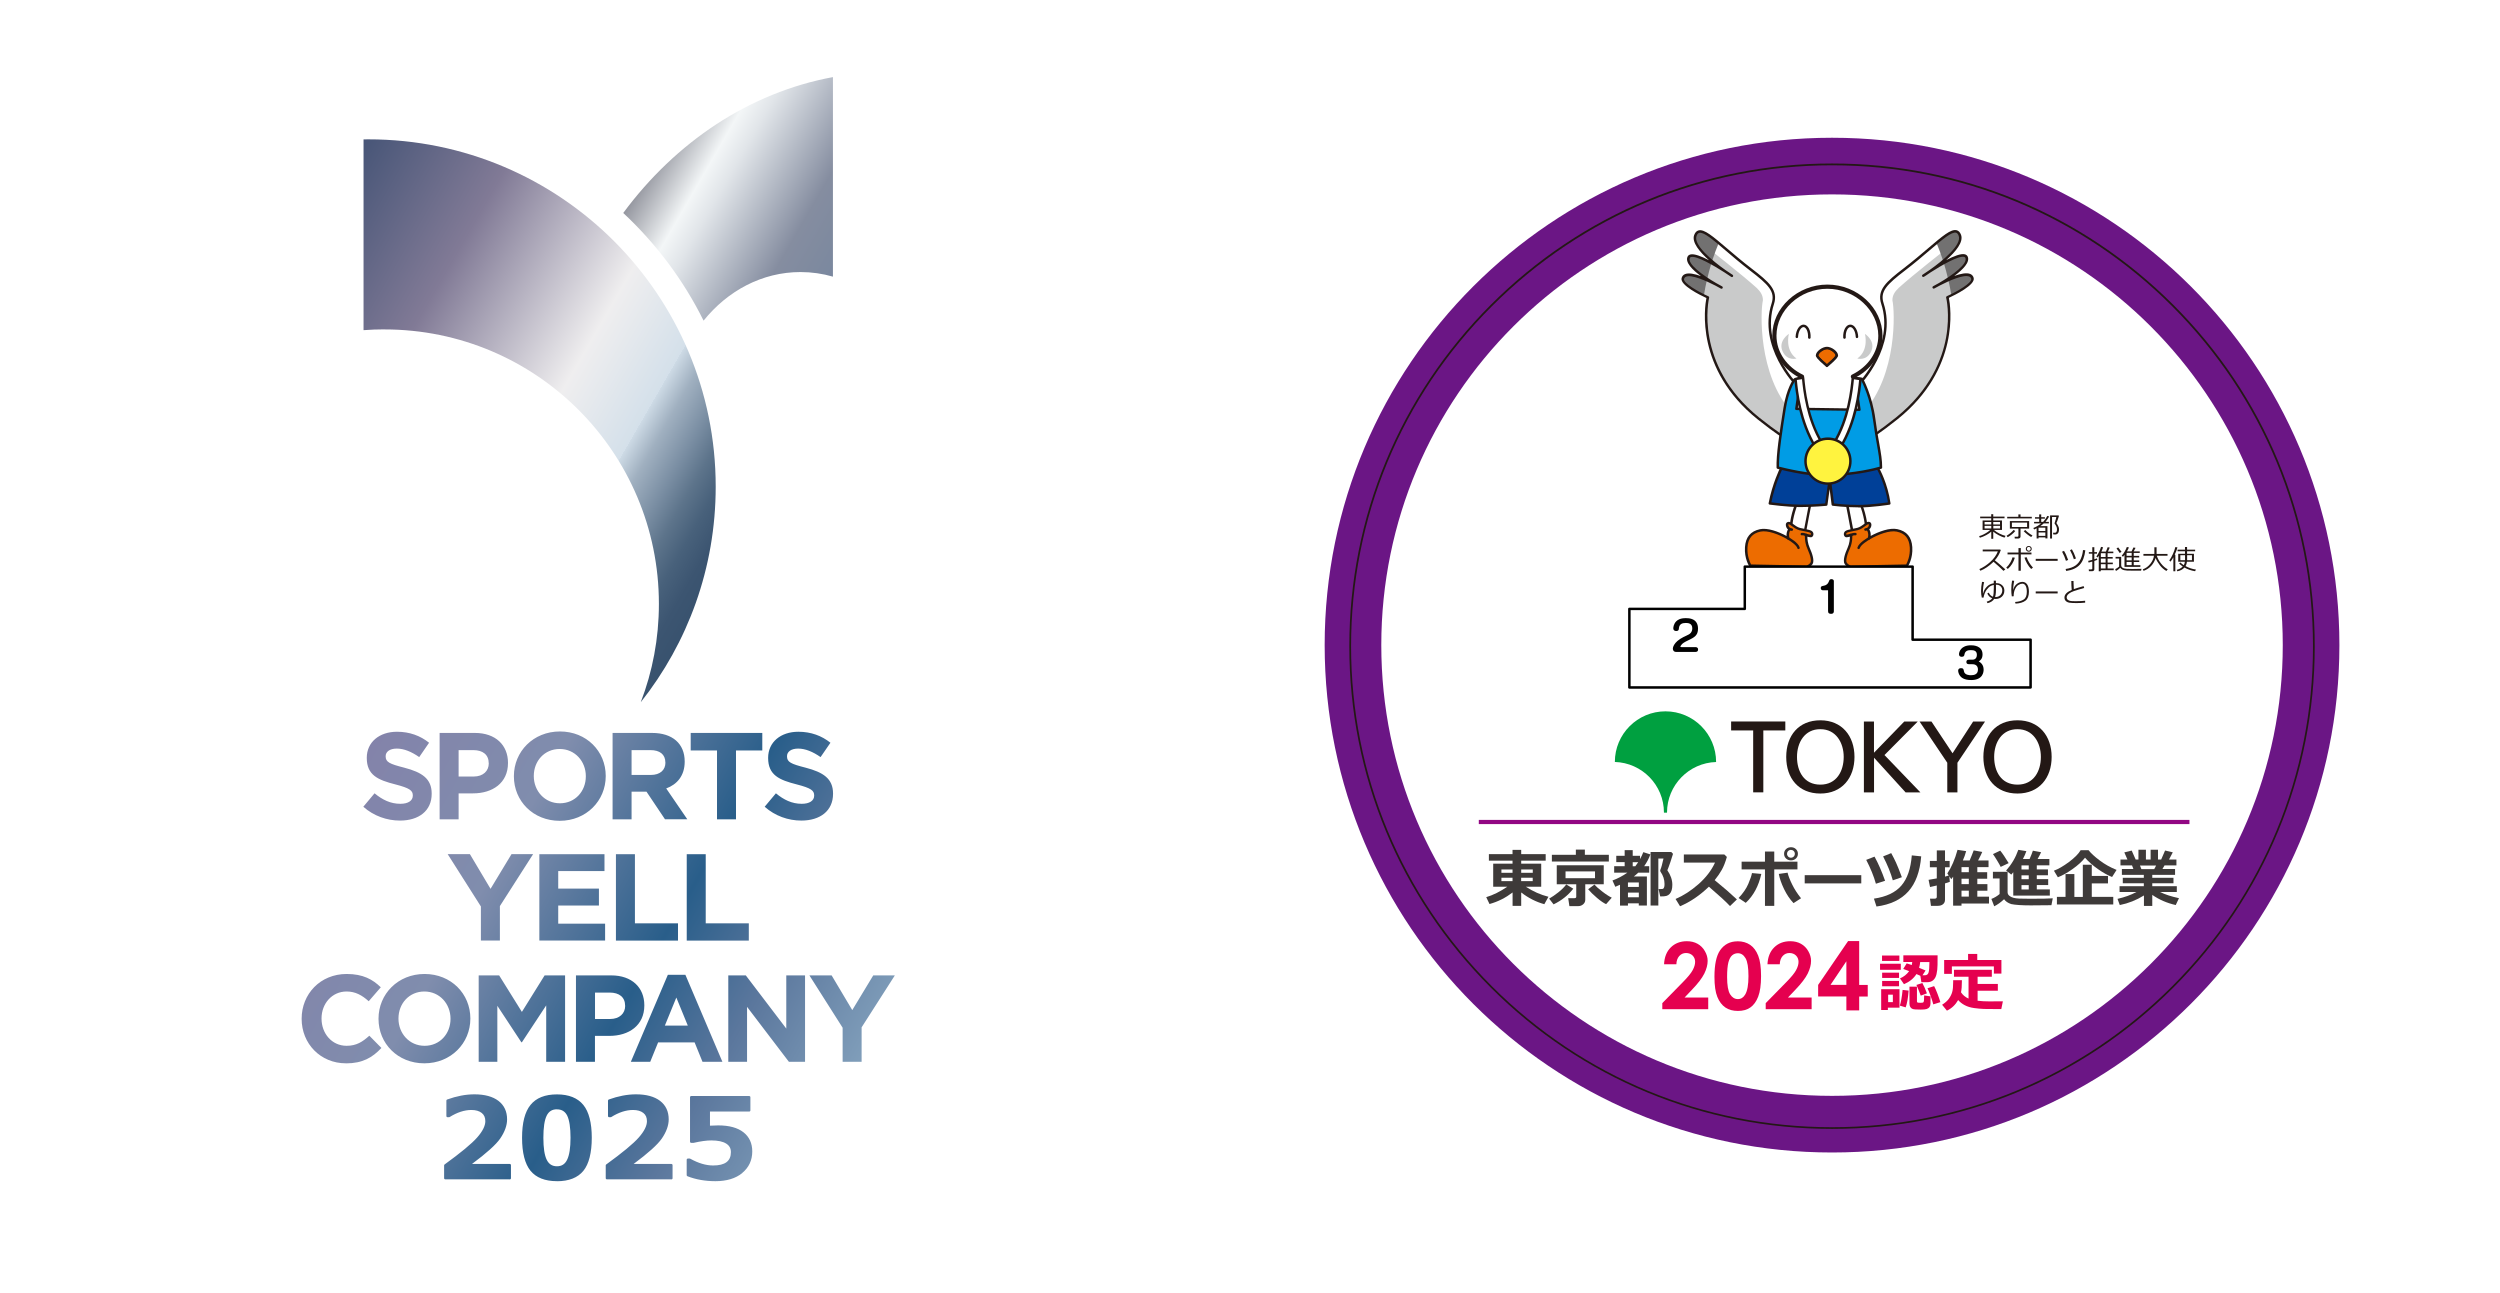 <?xml version="1.0" encoding="UTF-8"?>
<svg id="_レイヤー_2" data-name="レイヤー_2" xmlns="http://www.w3.org/2000/svg" xmlns:xlink="http://www.w3.org/1999/xlink" viewBox="0 0 441 228">
  <defs>
    <linearGradient id="_名称未設定グラデーション_1464" data-name="名称未設定グラデーション 1464" x1="50.91" y1="47.49" x2="167.51" y2="114.81" gradientUnits="userSpaceOnUse">
      <stop offset="0" stop-color="#475577"/>
      <stop offset=".18" stop-color="#817a96"/>
      <stop offset=".39" stop-color="#efeeef"/>
      <stop offset=".5" stop-color="#d4e0ea"/>
      <stop offset=".5" stop-color="#cddae5"/>
      <stop offset=".53" stop-color="#a0b0c0"/>
      <stop offset=".57" stop-color="#7a8ea3"/>
      <stop offset=".6" stop-color="#5d748b"/>
      <stop offset=".63" stop-color="#48617b"/>
      <stop offset=".66" stop-color="#3c5571"/>
      <stop offset=".69" stop-color="#38526e"/>
      <stop offset=".7" stop-color="#39526e"/>
      <stop offset="1" stop-color="#586983"/>
    </linearGradient>
    <linearGradient id="_名称未設定グラデーション_1369" data-name="名称未設定グラデーション 1369" x1="114.1" y1="22.71" x2="172.1" y2="56.2" gradientUnits="userSpaceOnUse">
      <stop offset=".04" stop-color="#878993"/>
      <stop offset=".19" stop-color="#f3f6f7"/>
      <stop offset=".25" stop-color="#e1e5e9"/>
      <stop offset=".36" stop-color="#b5bbc6"/>
      <stop offset=".48" stop-color="#858da0"/>
      <stop offset=".75" stop-color="#70839d"/>
    </linearGradient>
    <linearGradient id="_名称未設定グラデーション_1717" data-name="名称未設定グラデーション 1717" x1="60.62" y1="139.51" x2="149.84" y2="191.03" gradientUnits="userSpaceOnUse">
      <stop offset="0" stop-color="#8383aa"/>
      <stop offset=".29" stop-color="#808dad"/>
      <stop offset=".6" stop-color="#295e8a"/>
      <stop offset=".79" stop-color="#5b779d"/>
      <stop offset="1" stop-color="#809eba"/>
    </linearGradient>
    <clipPath id="clippath">
      <path d="M324.01,62.71c0,.42-1.93,1.96-1.74,1.82.18.13-1.75-1.4-1.75-1.82,0-.55,1.02-1.32,1.75-1.32s1.74.77,1.74,1.32Z" fill="#ed6c00"/>
    </clipPath>
    <clipPath id="clippath-1">
      <path d="M322.28,64.76s-.02,0-.02,0c-.07,0-.13-.03-.17-.08,0-.01-.02-.03-.03-.04l-.02-.02c-1.52-1.29-1.73-1.68-1.73-1.91,0-.73,1.17-1.54,1.97-1.54s1.96.81,1.96,1.54c0,.23-.21.62-1.73,1.91l-.03.02s-.02.03-.03.04c-.04.05-.11.08-.17.08ZM322.27,61.61c-.64,0-1.52.7-1.52,1.1.01.06.16.37,1.52,1.53,1.34-1.14,1.51-1.46,1.52-1.54,0-.4-.88-1.1-1.52-1.1Z" clip-path="url(#clippath)" fill="#231815"/>
    </clipPath>
  </defs>
  <g id="_レイヤー_1-2" data-name="レイヤー_1">
    <rect width="441" height="228" fill="#fff"/>
    <path d="M67.81,58.11c26.74,0,48.42,21.68,48.42,48.42,0,6.11-1.13,11.96-3.2,17.34,8.28-10.45,13.22-23.65,13.22-38.02,0-33.84-27.43-61.27-61.27-61.27-.28,0-.57,0-.85.01v33.65c1.22-.09,2.44-.14,3.68-.14Z" fill="url(#_名称未設定グラデーション_1464)"/>
    <path d="M124.11,56.56c4.24-5.27,10.33-8.57,17.1-8.57,1.97,0,3.89.28,5.72.81V13.6c-14.77,2.73-27.76,11.49-36.99,23.97,5.79,5.4,10.61,11.82,14.17,18.99Z" fill="url(#_名称未設定グラデーション_1369)"/>
    <path d="M70.56,144.75c-2.31,0-4.64-.81-6.47-2.44l1.98-2.37c1.37,1.13,2.81,1.85,4.55,1.85,1.37,0,2.2-.54,2.2-1.44v-.04c0-.85-.52-1.28-3.07-1.94-3.07-.78-5.05-1.63-5.05-4.66v-.04c0-2.76,2.22-4.59,5.33-4.59,2.22,0,4.11.7,5.66,1.94l-1.74,2.53c-1.35-.94-2.68-1.5-3.96-1.5s-1.96.59-1.96,1.33v.04c0,1,.65,1.33,3.29,2,3.09.81,4.83,1.92,4.83,4.57v.04c0,3.03-2.31,4.72-5.59,4.72ZM83.45,139.96h-2.55v4.57h-3.35v-15.24h6.23c3.64,0,5.83,2.15,5.83,5.27v.04c0,3.53-2.74,5.35-6.16,5.35ZM86.21,134.63c0-1.5-1.04-2.31-2.72-2.31h-2.59v4.66h2.66c1.68,0,2.66-1,2.66-2.31v-.04ZM98.73,144.79c-4.7,0-8.08-3.5-8.08-7.84v-.04c0-4.33,3.42-7.88,8.12-7.88s8.08,3.5,8.08,7.84v.04c0,4.33-3.42,7.88-8.12,7.88ZM103.34,136.91c0-2.61-1.92-4.79-4.61-4.79s-4.57,2.13-4.57,4.75v.04c0,2.61,1.92,4.79,4.61,4.79s4.57-2.13,4.57-4.75v-.04ZM117.31,144.53l-3.27-4.88h-2.63v4.88h-3.35v-15.24h6.97c3.59,0,5.75,1.89,5.75,5.03v.04c0,2.46-1.33,4.01-3.26,4.72l3.72,5.44h-3.92ZM117.37,134.5c0-1.44-1-2.18-2.63-2.18h-3.33v4.38h3.4c1.63,0,2.57-.87,2.57-2.16v-.04ZM129.83,132.38v12.15h-3.35v-12.15h-4.64v-3.09h12.63v3.09h-4.64ZM141.36,144.75c-2.31,0-4.64-.81-6.47-2.44l1.98-2.37c1.37,1.13,2.81,1.85,4.55,1.85,1.37,0,2.2-.54,2.2-1.44v-.04c0-.85-.52-1.28-3.07-1.94-3.07-.78-5.05-1.63-5.05-4.66v-.04c0-2.76,2.22-4.59,5.33-4.59,2.22,0,4.11.7,5.66,1.94l-1.74,2.53c-1.35-.94-2.68-1.5-3.96-1.5s-1.96.59-1.96,1.33v.04c0,1,.65,1.33,3.29,2,3.09.81,4.83,1.92,4.83,4.57v.04c0,3.03-2.31,4.72-5.59,4.72ZM88.18,159.84v6.07h-3.35v-6.01l-5.86-9.23h3.92l3.64,6.12,3.7-6.12h3.81l-5.86,9.16ZM95.14,165.92v-15.24h11.49v2.98h-8.16v3.09h7.18v2.98h-7.18v3.2h8.27v2.98h-11.6ZM108.65,165.92v-15.24h3.35v12.19h7.6v3.05h-10.95ZM121.14,165.92v-15.24h3.35v12.19h7.6v3.05h-10.95ZM61.02,187.57c-4.48,0-7.81-3.46-7.81-7.84v-.04c0-4.33,3.27-7.88,7.95-7.88,2.87,0,4.59.96,6.01,2.35l-2.13,2.46c-1.18-1.07-2.37-1.72-3.9-1.72-2.57,0-4.42,2.13-4.42,4.75v.04c0,2.61,1.81,4.79,4.42,4.79,1.74,0,2.81-.7,4.01-1.78l2.13,2.16c-1.57,1.68-3.31,2.72-6.25,2.72ZM74.85,187.57c-4.7,0-8.08-3.5-8.08-7.84v-.04c0-4.33,3.42-7.88,8.12-7.88s8.08,3.51,8.08,7.84v.04c0,4.33-3.42,7.88-8.12,7.88ZM79.47,179.69c0-2.61-1.92-4.79-4.61-4.79s-4.57,2.13-4.57,4.75v.04c0,2.61,1.92,4.79,4.61,4.79s4.57-2.13,4.57-4.74v-.04ZM96.35,187.3v-9.95l-4.29,6.51h-.09l-4.24-6.44v9.88h-3.29v-15.24h3.61l4.01,6.44,4.01-6.44h3.61v15.24h-3.33ZM107.5,182.73h-2.55v4.57h-3.35v-15.24h6.23c3.64,0,5.83,2.15,5.83,5.27v.04c0,3.53-2.74,5.36-6.16,5.36ZM110.27,177.4c0-1.5-1.04-2.31-2.72-2.31h-2.59v4.66h2.66c1.68,0,2.66-1,2.66-2.31v-.04ZM123.92,187.3l-1.39-3.42h-6.44l-1.39,3.42h-3.42l6.53-15.35h3.09l6.53,15.35h-3.5ZM119.3,175.98l-2.02,4.94h4.05l-2.02-4.94ZM139.16,187.3l-7.38-9.69v9.69h-3.31v-15.24h3.09l7.14,9.38v-9.38h3.31v15.24h-2.85ZM151.99,181.23v6.07h-3.35v-6.01l-5.86-9.23h3.92l3.64,6.12,3.7-6.12h3.81l-5.86,9.16ZM89.92,208.05c.12,0,.21-.1.21-.21v-2.31c0-.12-.1-.21-.21-.21h-6.66c2.56-1.9,4.24-3.41,4.98-4.49.8-1.17,1.21-2.31,1.21-3.37,0-1.39-.51-2.49-1.53-3.27-1-.76-2.42-1.15-4.24-1.15-1.52,0-3.13.31-4.8.91-.08.03-.14.11-.14.2v2.72c0,.12.1.21.21.21h.25s.08-.01.11-.03c1.33-.83,2.62-1.25,3.84-1.25.78,0,1.39.18,1.83.53.43.34.63.82.63,1.45,0,.82-.48,1.78-1.43,2.86-.97,1.11-2.91,2.71-5.75,4.77-.06.04-.09.1-.09.17v2.25c0,.12.1.21.21.21h11.35ZM98.24,208.36c-2.1,0-3.67-.62-4.67-1.85-.98-1.21-1.48-3.17-1.48-5.81s.5-4.57,1.49-5.79c1-1.24,2.57-1.86,4.66-1.86s3.66.63,4.66,1.86c.99,1.22,1.49,3.17,1.49,5.79s-.5,4.63-1.48,5.83c-.99,1.22-2.56,1.84-4.67,1.84ZM98.24,195.68c-.85,0-1.44.37-1.81,1.13-.39.8-.58,2.11-.58,3.9s.2,3.09.6,3.89c.38.76.96,1.13,1.8,1.13s1.42-.38,1.79-1.15c.4-.81.6-2.12.6-3.89s-.2-3.09-.58-3.88c-.37-.75-.96-1.12-1.81-1.12ZM118.43,208.05c.12,0,.21-.1.21-.21v-2.31c0-.12-.1-.21-.21-.21h-6.66c2.56-1.9,4.24-3.41,4.98-4.49.8-1.17,1.21-2.31,1.21-3.37,0-1.39-.51-2.49-1.53-3.27-1-.76-2.42-1.15-4.24-1.15-1.52,0-3.13.31-4.8.91-.08.03-.14.11-.14.2v2.72c0,.12.1.21.21.21h.25s.08-.01.11-.03c1.33-.83,2.62-1.25,3.84-1.25.78,0,1.39.18,1.83.53.43.34.63.82.63,1.45,0,.82-.48,1.78-1.43,2.86-.97,1.11-2.91,2.71-5.75,4.77-.06.04-.09.1-.09.17v2.25c0,.12.1.21.21.21h11.35ZM130.92,206.92c1.18-.97,1.78-2.25,1.78-3.81,0-1.43-.52-2.57-1.56-3.38-1.02-.8-2.51-1.21-4.43-1.21-.33,0-.82.02-1.47.05v-2.49h6.92c.12,0,.21-.1.21-.21v-2.32c0-.12-.1-.21-.21-.21h-10.23c-.12,0-.21.1-.21.21v7.84c0,.12.1.21.21.21h.42c1.26-.29,2.31-.43,3.12-.43,1.17,0,2.05.19,2.63.56.56.35.83.84.83,1.5,0,1.59-1.03,2.36-3.14,2.36-1.25,0-2.6-.4-4.02-1.19-.03-.02-.07-.03-.1-.03h-.33c-.12,0-.21.1-.21.21v2.71c0,.09.05.17.14.2,1.48.58,3.14.87,4.93.87,1.98,0,3.57-.48,4.74-1.44Z" fill="url(#_名称未設定グラデーション_1717)"/>
    <circle cx="323.17" cy="113.8" r="89.55" fill="#fff"/>
    <circle cx="323.17" cy="113.8" r="89.5" fill="#fff"/>
    <path d="M323.17,24.3c-49.43,0-89.5,40.07-89.5,89.5s40.07,89.5,89.5,89.5,89.5-40.07,89.5-89.5-40.07-89.5-89.5-89.5ZM323.17,193.31c-43.91,0-79.51-35.6-79.51-79.51s35.6-79.51,79.51-79.51,79.51,35.6,79.51,79.51-35.6,79.51-79.51,79.51Z" fill="#6b1685"/>
    <path d="M309.26,128.85h-3.89v-1.58h9.56v1.58h-3.88v10.92h-1.79v-10.92Z" fill="#231815"/>
    <path d="M321.11,127.06c3.8,0,6.02,2.76,6.02,6.46s-2.2,6.46-6.02,6.46-6.02-2.67-6.02-6.46,2.22-6.46,6.02-6.46ZM321.11,138.41c2.88,0,4.12-2.4,4.12-4.89s-1.36-4.9-4.12-4.89c-2.76-.02-4.12,2.34-4.12,4.89s1.23,4.89,4.12,4.89Z" fill="#231815"/>
    <path d="M328.78,127.28h1.79v5.5l5.34-5.5h2.38l-5.87,5.91,6.34,6.59h-2.61l-5.57-6.12v6.12h-1.79v-12.5Z" fill="#231815"/>
    <path d="M343.5,134.55l-4.89-7.27h2.1l3.72,5.6,3.63-5.6h2.1l-4.87,7.27v5.23h-1.79v-5.23Z" fill="#231815"/>
    <path d="M355.89,127.06c3.8,0,6.02,2.76,6.02,6.46s-2.2,6.46-6.02,6.46-6.02-2.67-6.02-6.46,2.22-6.46,6.02-6.46ZM355.89,138.41c2.88,0,4.12-2.4,4.12-4.89s-1.36-4.9-4.12-4.89c-2.76-.02-4.12,2.34-4.12,4.89s1.23,4.89,4.12,4.89Z" fill="#231815"/>
    <path d="M293.52,143.35h.54c0-4.84,3.86-8.79,8.66-8.93h0c0-4.94-4-8.94-8.93-8.94s-8.93,4-8.93,8.93h0c4.81.15,8.66,4.09,8.66,8.93Z" fill="#00a040"/>
    <path d="M266.82,157.43c-1.21.93-2.56,1.62-4.07,2.04l-.58-1.21c1.22-.37,2.46-.98,3.71-1.84h-2.48v-4.07h3.41v-.53h-4.17v-1.15h4.17v-.75h1.53v.75h4.32v1.15h-4.32v.53h3.53v4.07h-2.71c1.27.83,2.6,1.42,3.99,1.77l-.73,1.31c-1.45-.4-2.81-1.09-4.08-2.07v2.36h-1.52v-2.37ZM264.85,153.96h1.96v-.59h-1.96v.59ZM266.81,154.83h-1.96v.6h1.96v-.6ZM268.34,153.96h2.04v-.59h-2.04v.59ZM270.37,154.83h-2.04v.6h2.04v-.6Z" fill="#3e3a39"/>
    <path d="M277.52,156.77c-.9,1.16-2.06,2.08-3.47,2.76l-.78-1.01c.49-.28,1.03-.64,1.62-1.11.59-.46,1.05-.93,1.4-1.39l1.23.74ZM283.8,151.98h-10.05v-1.19h4.23v-.92h1.59v.92h4.23v1.19ZM279.64,158.72c0,.32-.12.58-.37.8-.25.21-.53.32-.86.32h-1.57l-.21-1.4h1.08c.22,0,.34-.08.34-.24v-2.22h-3.44v-3.35h8.29v3.35h-3.26v2.75ZM281.36,154.92v-1.2h-5.2v1.2h5.2ZM284.32,158.35l-1,1.14c-.4-.17-.94-.53-1.61-1.1-.67-.57-1.19-1.08-1.56-1.53l1.11-.82c.25.3.7.7,1.36,1.21.65.51,1.22.87,1.71,1.11Z" fill="#3e3a39"/>
    <path d="M289.09,159.35h-1.92v.4h-1.4v-3.68c-.24.11-.52.23-.83.36l-.5-1.11c.91-.33,1.78-.79,2.63-1.38h-2.33v-1.14h1.85v-.72h-1.48v-1.11h1.48v-1h1.42v1h1.29v.58c.23-.41.43-.82.58-1.23l1.24.4c-.25.71-.62,1.41-1.09,2.08h.89v1.14h-1.93c-.25.24-.51.46-.78.67h2.3v5.13h-1.43v-.39ZM289.09,156.46v-.79h-1.92v.79h1.92ZM287.17,158.28h1.92v-.83h-1.92v.83ZM288.01,152.81h.46c.18-.24.35-.48.51-.72h-.97v.72ZM295.12,150.62c-.06.23-.21.71-.46,1.44-.25.73-.43,1.21-.54,1.45.59.86.88,1.71.88,2.56,0,.37-.04.69-.12.96-.08.27-.2.49-.36.66-.16.17-.35.29-.57.35-.22.06-.55.09-1,.09h-.09l-.29-1.3h.29c.22,0,.36,0,.42-.02.06-.01.12-.05.17-.11.05-.07.1-.16.13-.29.03-.13.04-.29.04-.48,0-.76-.23-1.48-.7-2.15-.04-.07-.06-.13-.06-.21,0-.06.01-.12.04-.18.14-.29.32-.94.54-1.95h-.91v8.3h-1.37v-9.45h3.65l.3.32Z" fill="#3e3a39"/>
    <path d="M306.39,158.66l-1.22,1.17c-.64-.7-1.88-1.84-3.72-3.42-1.61,1.55-3.3,2.7-5.09,3.45l-.79-1.28c1.38-.59,2.73-1.46,4.05-2.62,1.31-1.16,2.28-2.42,2.91-3.8h-5.5v-1.43h7.14l.45.43c-.26.92-.56,1.68-.89,2.27-.33.59-.75,1.2-1.26,1.83,1.57,1.27,2.87,2.41,3.93,3.41Z" fill="#3e3a39"/>
    <path d="M310.7,154.15c-.48,2.15-1.39,3.85-2.75,5.11l-1.26-.85c.79-.84,1.36-1.67,1.71-2.49.35-.82.57-1.46.65-1.91l1.65.15ZM312.98,159.8h-1.64v-6.44h-4.12v-1.36h4.12v-1.79h1.64v1.79h4.09v1.36h-4.09v6.44ZM317.71,158.45l-1.33.86c-.64-.67-1.2-1.5-1.68-2.49-.47-.99-.78-1.87-.92-2.66l1.55-.22c.13.56.4,1.26.81,2.09.41.83.93,1.64,1.56,2.42ZM317.15,150.61c0,.34-.12.61-.35.83-.23.22-.52.33-.87.33s-.64-.11-.87-.33c-.23-.22-.35-.5-.35-.83s.12-.62.35-.83c.23-.22.52-.33.87-.33s.64.11.87.33c.23.22.35.5.35.83ZM316.41,150.12c-.13-.13-.3-.2-.49-.2s-.36.07-.49.2c-.13.13-.2.3-.2.49s.07.35.2.49c.13.13.3.2.49.2s.36-.07.49-.2c.13-.13.2-.3.2-.49s-.07-.36-.2-.49Z" fill="#3e3a39"/>
    <path d="M328.33,155.83h-9.98v-1.45h9.98v1.45Z" fill="#3e3a39"/>
    <path d="M332.53,155.37l-1.62.52c-.37-1.32-.94-2.72-1.71-4.21l1.47-.57c.66,1.2,1.28,2.62,1.86,4.26ZM338.9,151.06c-.22,2.7-.98,4.76-2.28,6.2-1.29,1.44-3.16,2.32-5.61,2.65l-.45-1.39c2.18-.32,3.79-1.08,4.84-2.3s1.66-2.99,1.84-5.33l1.66.17ZM335.49,154.74l-1.6.55c-.36-1.3-.93-2.7-1.71-4.22l1.43-.58c.32.58.6,1.14.85,1.68.25.54.59,1.39,1.02,2.55Z" fill="#3e3a39"/>
    <path d="M350.86,159.38h-4.85v.38h-1.48v-5.11c-.09.13-.2.28-.32.44-.01,0-.13-.17-.35-.5l.09.96c-.21.09-.49.18-.85.28v2.87c0,.35-.12.62-.36.81-.24.19-.54.28-.91.28h-1.21l-.17-1.27h.84c.24,0,.36-.11.36-.32v-2c-.39.09-.79.18-1.19.27l-.26-1.27c.31-.04.79-.12,1.45-.25v-1.96h-1.22v-1.12h1.22v-1.86h1.45v1.86h.82v1.12h-.82v1.64c.3-.07.52-.13.66-.18l-.25-.37c.74-1.1,1.34-2.49,1.8-4.17l1.52.23c-.15.56-.34,1.11-.58,1.64h1.2c.29-.68.53-1.27.71-1.77l1.51.27c-.07.21-.32.71-.73,1.5h1.84v1.18h-1.98v.9h1.74v1.15h-1.74v.95h1.78v1.16h-1.78v1.05h2.06v1.22ZM346.01,152.96v.9h1.29v-.9h-1.29ZM346.01,155.01v.95h1.29v-.95h-1.29ZM346.01,158.16h1.29v-1.05h-1.29v1.05Z" fill="#3e3a39"/>
    <path d="M362.11,158.45l-.24,1.23c-.06,0-.13,0-.23,0l-3.4.03c-1.6,0-2.75-.08-3.46-.23-.58-.19-1-.48-1.26-.86-.57.54-1.15.96-1.74,1.25l-.5-1.3c.53-.2,1.01-.49,1.45-.86v-2.75h-1.18v-1.18h2.59v3.61c0,.25.1.45.3.62.2.17.44.28.72.36.28.07.61.12.99.14.38.02,1.05.03,2.02.03,2.03,0,3.35-.03,3.95-.08ZM354.32,152.26l-1.4.66c-.09-.21-.3-.58-.62-1.11-.32-.53-.57-.91-.74-1.15l1.28-.61c.42.51.91,1.25,1.49,2.21ZM355.14,158v-4.14c-.11.14-.22.28-.35.42l-.91-.72c.96-1.07,1.67-2.28,2.15-3.65l1.42.23c-.15.44-.35.91-.61,1.39h1.18c.26-.59.45-1.08.58-1.47l1.45.27c-.12.28-.32.68-.62,1.2h2.08v1.12h-2.22v.71h1.97v1.04h-1.97v.68h2.01v1.05h-2.01v.76h2.3v1.1h-6.46ZM356.59,152.66v.71h1.28v-.71h-1.28ZM356.59,154.41v.68h1.28v-.68h-1.28ZM356.59,156.14v.76h1.28v-.76h-1.28Z" fill="#3e3a39"/>
    <path d="M373.36,153.46l-.79,1.24c-.75-.29-1.58-.75-2.49-1.39-.91-.64-1.67-1.31-2.28-2.01-.52.66-1.25,1.33-2.2,2-.94.67-1.81,1.15-2.59,1.45l-.7-1.16c.77-.28,1.65-.79,2.65-1.53,1-.75,1.69-1.44,2.07-2.09h1.39c.41.53,1.06,1.13,1.95,1.8.88.67,1.88,1.23,2.99,1.68ZM364.36,158.22v-4.04h1.56v4.04h1.49v-5.68h1.58v1.98h2.86v1.31h-2.86v2.38h3.79v1.34h-9.94v-1.34h1.52Z" fill="#3e3a39"/>
    <path d="M378.17,157.97c-1.31.82-2.73,1.38-4.24,1.68l-.4-1.09c1.26-.29,2.38-.69,3.34-1.21h-2.98v-1.03h4.28v-.51h-3.71v-.97h3.71v-.51h-3.87v-1.04h2.03l-.24-.63h-2.04v-1.04h1.23l-.55-1.26,1.3-.32.7,1.58h.49v-1.73h1.32v1.73h.83v-1.73h1.3v1.73h.56l.69-1.59,1.36.32-.67,1.27h1.31v1.04h-2.1l-.37.63h2.23v1.04h-4.02v.51h3.74v.97h-3.74v.51h4.33v1.03h-2.96c.86.43,1.97.79,3.34,1.09l-.57,1.21c-1.55-.35-2.93-.95-4.14-1.79v1.95h-1.47v-1.85ZM377.49,152.68l.25.63h2.27l.33-.63h-2.85Z" fill="#3e3a39"/>
    <rect x="260.86" y="144.63" width="125.36" height=".74" fill="#920783"/>
    <path d="M335.3,171.07h-3.66v-1.07h3.66v1.07ZM335.07,177.75h-2.05v.41h-1.18v-3.66h3.23v3.26ZM335.05,169.51h-3.06v-.96h3.06v.96ZM334.99,172.51h-2.98v-.93h2.98v.93ZM334.99,173.98h-2.98v-.94h2.98v.94ZM333.9,176.78v-1.32h-.83v1.32h.83ZM336.68,174.74c-.1,1.32-.27,2.3-.52,2.96l-1.03-.31c.19-.54.36-1.46.49-2.77l1.05.12ZM338.05,171.84c-.49.77-1.22,1.36-2.19,1.77l-.7-1.02c.66-.28,1.2-.71,1.61-1.28-.51-.2-.85-.33-1.04-.39l.61-.98c.17.04.47.14.9.29.04-.16.06-.34.08-.53h-1.57v-1.18h6.04c0,.5,0,1.06-.01,1.68,0,.61-.07,1.16-.18,1.64-.11.48-.31.83-.59,1.07-.28.24-.63.35-1.06.35h-1.02l-.18-1.13c-.18-.09-.42-.19-.7-.31ZM340.54,177c0,.26-.06.47-.18.64-.12.17-.29.28-.5.35-.22.07-.56.1-1.02.1-.76,0-1.24-.03-1.43-.1-.19-.07-.33-.18-.43-.34-.1-.16-.15-.37-.15-.63v-2.97h1.32v2.58c0,.11.03.18.1.21.07.03.23.05.49.05.2,0,.35-.01.46-.04.11-.03.17-.15.19-.38.02-.23.03-.52.03-.88l1.12.17v1.25ZM339.91,175.23l-1.09.4c-.15-.43-.4-1.06-.76-1.89l1.04-.34c.29.52.56,1.13.81,1.83ZM338.72,169.71c-.03.34-.09.68-.19,1.01.6.23.98.39,1.14.47l-.54.85h.4c.35,0,.57-.16.67-.49.1-.32.15-.94.15-1.84h-1.63ZM342.28,176.78l-1.25.39c-.07-.32-.23-.81-.46-1.46-.24-.66-.42-1.12-.56-1.38l1.17-.38c.16.28.36.74.6,1.37.24.63.4,1.12.5,1.46Z" fill="#e5004f"/>
    <path d="M346.08,172.89v.11c0,.89-.05,1.57-.16,2.04.32.49.76.86,1.33,1.11v-3.86h-2.57v-1.22h6.68v1.22h-2.51v1.27h3.57v1.21h-3.57v1.76c.62.08,1.36.12,2.22.12h.32s.32-.01.32-.01h.32s.32,0,.32,0h.32s.32-.01.32-.01h.32s-.28,1.37-.28,1.37h-.85c-.97,0-1.7,0-2.22-.02-.51-.02-1.09-.07-1.73-.16-.64-.09-1.19-.26-1.64-.5-.46-.24-.84-.54-1.17-.91-.48.85-1.14,1.47-1.98,1.87l-.85-1.04c.53-.34.93-.69,1.2-1.07.27-.38.47-.77.58-1.17.12-.4.17-.98.17-1.74,0-.11,0-.22,0-.35h1.54ZM353.06,171.74h-1.34v-1.27h-7.41v1.32h-1.36v-2.45h4.22v-1.07h1.62v1.07h4.26v2.4Z" fill="#e5004f"/>
    <path d="M295.71,170.1h-2.17c.06-1.26.45-2.25,1.19-2.98.73-.72,1.68-1.09,2.83-1.09.71,0,1.34.15,1.88.45.54.3.98.73,1.3,1.3.33.56.49,1.14.49,1.72,0,.69-.2,1.44-.59,2.24-.4.8-1.12,1.75-2.17,2.84l-1.31,1.38h4.17v2.06h-8.1v-1.07l3.62-3.69c.87-.88,1.46-1.6,1.74-2.13.29-.54.43-1.02.43-1.46s-.15-.82-.45-1.12c-.3-.29-.69-.44-1.16-.44s-.87.18-1.19.53c-.32.36-.49.84-.51,1.45Z" fill="#e5004f"/>
    <path d="M306.51,166.04c.85,0,1.59.21,2.21.63.62.42,1.09,1.06,1.43,1.92.34.86.5,2.06.5,3.6s-.17,2.76-.51,3.63c-.34.86-.8,1.5-1.38,1.9-.58.41-1.31.61-2.19.61s-1.62-.2-2.22-.61c-.6-.41-1.07-1.03-1.41-1.86-.34-.83-.51-2.02-.51-3.55,0-2.15.33-3.7.99-4.67.74-1.06,1.76-1.59,3.08-1.59ZM306.56,168.15c-.38,0-.71.12-1,.36-.29.24-.51.66-.67,1.24-.15.59-.23,1.45-.23,2.58,0,1.48.18,2.5.53,3.06.35.56.81.85,1.37.85s.97-.27,1.29-.8c.39-.65.58-1.73.58-3.24s-.17-2.6-.52-3.18c-.35-.58-.79-.87-1.34-.87Z" fill="#e5004f"/>
    <path d="M313.95,170.1h-2.17c.06-1.26.45-2.25,1.19-2.98.73-.72,1.68-1.09,2.83-1.09.71,0,1.34.15,1.88.45.54.3.98.73,1.3,1.3.33.56.49,1.14.49,1.72,0,.69-.2,1.44-.59,2.24-.4.8-1.12,1.75-2.17,2.84l-1.31,1.38h4.17v2.06h-8.1v-1.07l3.62-3.69c.87-.88,1.46-1.6,1.74-2.13.29-.54.43-1.02.43-1.46s-.15-.82-.45-1.12c-.3-.29-.69-.44-1.16-.44s-.87.18-1.19.53c-.32.36-.49.84-.51,1.45Z" fill="#e5004f"/>
    <path d="M325.7,178.23v-2.45h-4.98v-2.04l5.28-7.73h1.96v7.73h1.51v2.05h-1.51v2.45h-2.26ZM325.7,173.73v-4.16l-2.8,4.16h2.8Z" fill="#e5004f"/>
    <path d="M315.01,77.31s-1.71-1.01-4.83-3.51c-11.87-9.54-8.91-21.35-8.91-21.35,0,0-4.71-2.12-4.42-3.32.51-2.13,6.82,1.56,6.82,1.56,0,0-6.67-3.47-5.77-5.31.73-1.51,7.62,3.28,7.62,3.28,0,0-7.38-4.61-6.46-7.11.87-2.36,3.94,1.51,9.79,6,3.05,2.34,4.62,3.72,3.87,6.03-2.47,7.6,4.2,14.31,4.2,14.31,1.34,1.51,1.99,2.06,1.99,2.06" fill="#fff"/>
    <path d="M316.36,67.26c.34,2.47.58,4.22.58,4.22l-.85,1.27c-6-6.63-5.56-17.89-5.11-19.78,0-.89-.41-1.51-1.11-2.19-2.49-2.25-7.78-6.4-10.88-8.81-.05,1.9,3.57,4.66,5.44,5.96-1.97-1.28-5.98-3.69-6.53-2.55-.7,1.44,3.22,3.87,4.97,4.87-1.72-.91-5.62-2.77-6.01-1.11-.29,1.19,4.42,3.32,4.42,3.32,0,0-2.96,11.81,8.91,21.35,3.12,2.51,4.83,3.51,4.83,3.51l3.9-7.37s-.65-.55-1.99-2.06c0,0-.22-.22-.56-.62Z" fill="#c9caca"/>
    <g>
      <path d="M303.19,42.86c-2.27-1.89-3.6-2.75-4.12-1.32-.47,1.26,1.19,3.07,2.93,4.54.4-1.24.81-2.32,1.19-3.22Z" fill="#727171"/>
      <path d="M300.57,52.11c.15-.96.33-1.87.53-2.73-1.81-.8-3.96-1.46-4.25-.25-.22.91,2.43,2.34,3.72,2.98Z" fill="#727171"/>
      <path d="M301.9,46.4c-1.79-.99-3.64-1.77-4-1.03-.51,1.06,1.47,2.65,3.25,3.82.23-1,.49-1.94.75-2.79Z" fill="#727171"/>
    </g>
    <path d="M315.01,77.53s-.08,0-.11-.03c-.02-.01-1.76-1.04-4.86-3.53-11.05-8.88-9.33-19.86-9.03-21.4-1.08-.5-4.68-2.26-4.38-3.5.08-.33.28-.58.59-.71.65-.28,1.73-.05,2.83.35-1.52-1.11-2.84-2.44-2.36-3.44.09-.19.26-.32.49-.38.68-.18,1.97.33,3.29,1.02-1.65-1.46-3.09-3.18-2.62-4.45.17-.46.43-.73.78-.82,1-.26,2.5,1.03,5,3.16,1.26,1.07,2.68,2.29,4.35,3.57,3.06,2.35,4.75,3.8,3.95,6.28-2.4,7.39,4.08,14.02,4.14,14.08,1.32,1.49,1.97,2.04,1.98,2.05.09.08.11.22.03.31-.08.09-.22.11-.31.03-.03-.02-.68-.57-2.02-2.08-.06-.06-6.72-6.88-4.24-14.52.68-2.1-.57-3.31-3.8-5.79-1.68-1.29-3.11-2.51-4.37-3.59-2.22-1.9-3.83-3.27-4.6-3.06-.2.05-.36.23-.47.55-.58,1.58,2.78,4.37,5.09,6,.65.42,1.13.75,1.28.85.1.07.12.2.06.3-.07.1-.2.13-.3.07-.07-.05-.54-.34-1.19-.79-1.94-1.25-4.94-2.98-5.91-2.72-.13.03-.18.1-.2.15-.5,1.04,2.26,3.08,4.64,4.45.53.28.92.5,1.05.58.1.06.14.19.08.3-.06.11-.19.15-.3.09-.14-.07-.5-.26-.97-.53-1.64-.85-4.21-1.99-5.19-1.57-.18.08-.29.21-.34.4-.17.7,2.41,2.21,4.3,3.06.1.04.15.15.12.25-.03.12-2.78,11.79,8.83,21.13,3.07,2.46,4.79,3.48,4.8,3.49.11.06.14.2.08.3-.04.07-.11.11-.19.11Z" fill="#231815"/>
    <path d="M329.78,77.31s1.71-1.01,4.83-3.51c11.87-9.54,8.91-21.35,8.91-21.35,0,0,4.71-2.12,4.42-3.32-.51-2.13-6.82,1.56-6.82,1.56,0,0,6.67-3.47,5.77-5.31-.73-1.51-7.62,3.28-7.62,3.28,0,0,7.38-4.61,6.46-7.11-.87-2.36-3.94,1.51-9.79,6-3.05,2.34-4.62,3.72-3.87,6.03,2.47,7.6-4.2,14.31-4.2,14.31-1.34,1.51-1.99,2.06-1.99,2.06" fill="#fff"/>
    <path d="M328.43,67.26c-.34,2.47-.58,4.22-.58,4.22l.85,1.27c6.01-6.63,5.56-17.89,5.12-19.78,0-.89.41-1.51,1.11-2.19,2.49-2.25,7.77-6.4,10.88-8.81.05,1.9-3.57,4.66-5.44,5.96,1.97-1.28,5.98-3.69,6.53-2.55.7,1.44-3.22,3.87-4.97,4.87,1.72-.91,5.62-2.77,6.01-1.11.29,1.19-4.42,3.32-4.42,3.32,0,0,2.96,11.81-8.91,21.35-3.12,2.51-4.83,3.51-4.83,3.51l-3.9-7.37s.65-.55,1.99-2.06c0,0,.22-.22.56-.62Z" fill="#c9caca"/>
    <g>
      <path d="M341.6,42.86c2.27-1.89,3.6-2.75,4.12-1.32.47,1.26-1.19,3.07-2.93,4.54-.4-1.24-.81-2.32-1.19-3.22Z" fill="#727171"/>
      <path d="M344.22,52.11c-.15-.96-.33-1.87-.53-2.73,1.81-.8,3.96-1.46,4.25-.25.22.91-2.43,2.34-3.72,2.98Z" fill="#727171"/>
      <path d="M342.89,46.4c1.79-.99,3.64-1.77,4-1.03.51,1.06-1.47,2.65-3.25,3.82-.23-1-.49-1.94-.75-2.79Z" fill="#727171"/>
    </g>
    <path d="M329.78,77.53c-.08,0-.15-.04-.19-.11-.06-.11-.03-.24.08-.3.02,0,1.74-1.03,4.8-3.49,6.07-4.88,8.15-10.36,8.82-14.1.73-4.06.02-7,.01-7.03-.03-.1.03-.21.12-.25,1.89-.85,4.46-2.36,4.3-3.06-.05-.2-.15-.33-.34-.4-.98-.42-3.55.72-5.19,1.57-.48.27-.83.46-.98.53-.11.06-.24.02-.3-.09-.06-.1-.02-.24.08-.3.13-.07.52-.3,1.05-.58,2.38-1.37,5.14-3.4,4.64-4.45-.02-.05-.07-.11-.2-.15-.98-.26-3.97,1.47-5.91,2.72-.65.46-1.12.75-1.19.79-.1.06-.23.03-.3-.07-.07-.1-.04-.23.06-.3.16-.11.63-.44,1.28-.86,2.32-1.63,5.68-4.42,5.09-6-.12-.32-.27-.5-.47-.55-.76-.2-2.38,1.17-4.6,3.06-1.26,1.08-2.69,2.3-4.37,3.59-3.23,2.48-4.48,3.7-3.8,5.79,2.48,7.64-4.18,14.46-4.25,14.53-1.33,1.5-1.98,2.05-2.01,2.07-.09.08-.23.07-.31-.03-.08-.09-.07-.23.03-.31,0,0,.66-.56,1.97-2.04.07-.08,6.55-6.71,4.15-14.09-.81-2.48.89-3.93,3.95-6.28,1.67-1.29,3.1-2.5,4.35-3.57,2.5-2.13,4-3.41,5-3.16.35.09.61.37.78.82.47,1.28-.97,2.99-2.62,4.45,1.32-.69,2.61-1.2,3.29-1.02.23.06.39.19.49.38.48,1-.84,2.33-2.36,3.44,1.1-.4,2.18-.62,2.83-.35.31.13.52.38.6.71.3,1.23-3.3,3-4.38,3.5.31,1.54,2.02,12.52-9.03,21.4-3.1,2.49-4.84,3.52-4.86,3.53-.04.02-.07.03-.11.03Z" fill="#231815"/>
    <g>
      <path d="M316.99,93.99l-1.02-1.54s.27-3.02,2.08-5.83l1.68.32s-.57,2.6-1.3,6.61l-1.43.44Z" fill="#fff"/>
      <path d="M316.99,94.21c-.07,0-.14-.04-.18-.1l-1.02-1.54s-.04-.09-.04-.14c.01-.13.29-3.1,2.11-5.93.05-.08.14-.11.23-.1l1.68.32c.06.01.11.05.14.1s.04.11.03.17c0,.03-.58,2.65-1.3,6.6-.01.08-.07.15-.15.17l-1.43.44s-.04,0-.07,0ZM316.2,92.4l.89,1.34,1.15-.35c.59-3.24,1.08-5.56,1.23-6.27l-1.31-.25c-1.54,2.46-1.9,5.06-1.96,5.53Z" fill="#231815"/>
    </g>
    <g>
      <g>
        <path d="M315.74,93.34s-.37-.11-.48-.57c-.11-.46.17-.56.45-.46.28.09,1,.84,1.74,1.02.74.19,1.83.31,2.08.56.25.25.13.67-.11.67s-.82-.18-.82-.18c0,0-.09,1.2.43,2.35.52,1.15.8,2.21.52,2.65-.28.45-.84.61-.84.61l-9.96-.21s-.85-1.3-.72-3.25c.13-1.95,1.17-2.69,2.47-2.97,1.3-.28,3.39.48,4.95,1.41,0,0-.17-.54-.04-1.04.13-.5.33-.59.33-.59" fill="#ed6c00"/>
        <path d="M318.71,100.21h0l-9.96-.21c-.07,0-.14-.04-.18-.1-.04-.06-.89-1.38-.76-3.38.12-1.78.98-2.81,2.64-3.17,1.33-.29,3.27.42,4.7,1.2-.02-.2-.01-.44.05-.67.06-.22.13-.38.2-.49-.14-.11-.28-.29-.35-.57-.09-.36.02-.55.13-.64.14-.13.36-.16.6-.08.13.05.29.16.51.33.33.25.78.58,1.22.69.23.06.49.11.75.16.75.15,1.23.25,1.43.46.23.23.24.53.15.74-.08.19-.24.3-.42.3-.15,0-.4-.06-.6-.11,0,.41.07,1.21.41,1.97.44.97.88,2.26.51,2.86-.32.51-.93.7-.96.71-.02,0-.04,0-.06,0ZM308.88,99.56l9.8.2c.11-.04.49-.2.68-.51.16-.26.1-1.03-.53-2.44-.54-1.19-.45-2.41-.45-2.46,0-.07.04-.13.1-.17.06-.04.13-.05.19-.03.21.07.6.17.75.17,0,0,.02-.03.03-.09,0-.04,0-.13-.07-.21-.12-.12-.75-.25-1.21-.33-.27-.05-.53-.1-.77-.16-.52-.13-1.01-.5-1.37-.76-.15-.11-.32-.24-.39-.26-.1-.03-.16-.02-.16-.01,0,0-.03.07,0,.21.08.33.33.41.33.41.09.03.15.1.16.2,0,.09-.04.17-.12.21-.01.01-.14.11-.22.45-.11.43.03.91.03.92.03.09,0,.18-.07.24-.07.06-.17.06-.25.02-1.48-.88-3.54-1.65-4.79-1.38-1.46.31-2.19,1.19-2.29,2.77-.1,1.55.45,2.68.63,3.01Z" fill="#231815"/>
      </g>
      <path d="M316.07,93.64s-.03,0-.05,0l-.33-.08c-.12-.03-.19-.15-.16-.27.03-.12.14-.19.27-.16l.33.08c.12.03.19.15.16.27-.02.1-.11.17-.21.17Z" fill="#231815"/>
      <path d="M318.6,94.59s-.06,0-.09-.02c-.15-.07-.45-.17-.62-.14-.12.03-.24-.05-.26-.17-.02-.12.05-.24.17-.26.36-.07.84.15.9.17.11.05.16.18.11.29-.04.08-.12.13-.2.13Z" fill="#231815"/>
      <path d="M317.26,96.86c-.1,0-.19-.06-.21-.16-.15-.56-1.28-1.29-1.71-1.53-.11-.06-.15-.19-.09-.3.06-.11.2-.15.3-.09.17.1,1.69.95,1.92,1.8.03.12-.04.24-.16.27-.02,0-.04,0-.06,0Z" fill="#231815"/>
    </g>
    <g>
      <path d="M325.4,86.94s.57,2.6,1.3,6.61l1.45.39,1.01-1.48s-.27-3.02-2.08-5.83l-1.68.32Z" fill="#fff"/>
      <path d="M328.15,94.16s-.04,0-.06,0l-1.45-.39c-.08-.02-.15-.09-.16-.17-.72-3.96-1.29-6.58-1.3-6.6-.01-.06,0-.12.03-.17s.08-.08.14-.1l1.68-.32c.09-.02.18.02.23.1,1.82,2.83,2.1,5.81,2.11,5.93,0,.05,0,.1-.04.14l-1.01,1.48c-.04.06-.11.1-.18.1ZM326.89,93.37l1.16.31.88-1.29c-.06-.48-.42-3.08-1.95-5.53l-1.31.25c.15.7.64,3.02,1.23,6.26Z" fill="#231815"/>
    </g>
    <g>
      <g>
        <path d="M329.39,93.34s.37-.11.48-.57c.11-.46-.17-.56-.45-.46-.28.09-1,.84-1.74,1.02-.74.19-1.83.31-2.08.56-.25.25-.13.67.11.67s.82-.18.82-.18c0,0,.09,1.2-.43,2.35-.52,1.15-.8,2.21-.52,2.65.28.45.83.61.83.61l9.96-.21s.85-1.3.72-3.25c-.13-1.95-1.17-2.69-2.47-2.97-1.3-.28-3.39.48-4.95,1.41,0,0,.17-.54.04-1.04-.13-.5-.33-.59-.33-.59" fill="#ed6c00"/>
        <path d="M326.42,100.21s-.04,0-.06,0c-.03,0-.64-.2-.96-.71-.38-.6.07-1.89.51-2.86.35-.77.41-1.56.41-1.97-.2.05-.45.11-.6.11-.18,0-.34-.12-.42-.31-.09-.21-.07-.51.15-.74.21-.2.68-.31,1.43-.46.26-.05.52-.1.75-.16.43-.11.89-.44,1.22-.69.22-.16.38-.28.51-.33.24-.08.46-.05.6.08.1.1.21.29.13.64-.07.28-.21.46-.35.57.07.11.14.27.2.49.06.23.06.47.05.67,1.43-.78,3.37-1.49,4.7-1.2,1.66.35,2.52,1.39,2.64,3.17.13,2-.72,3.33-.76,3.38-.04.06-.11.1-.18.1l-9.96.21h0ZM326.53,94.14s.09.01.12.04c.06.04.09.1.1.17,0,.05.09,1.27-.45,2.46-.64,1.41-.69,2.19-.53,2.44.2.31.57.47.68.51l9.8-.2c.18-.33.73-1.46.63-3.01-.11-1.58-.83-2.45-2.29-2.77-1.25-.27-3.31.5-4.79,1.38-.08.05-.18.04-.25-.02-.07-.06-.1-.15-.07-.24,0,0,.15-.49.03-.92-.1-.37-.23-.45-.23-.46-.08-.04-.13-.12-.12-.21,0-.09.07-.16.16-.19.02,0,.26-.09.33-.42.04-.15.01-.21,0-.21,0,0-.07-.02-.17.01-.07.02-.24.15-.39.26-.36.27-.85.63-1.37.76-.23.06-.5.11-.77.16-.46.09-1.08.21-1.21.34-.08.08-.07.17-.07.2,0,.05.03.08.04.09.14,0,.53-.11.74-.18.02,0,.04-.01.07-.01Z" fill="#231815"/>
      </g>
      <path d="M329.06,93.64c-.1,0-.19-.07-.21-.17-.03-.12.05-.24.16-.27l.33-.08c.12-.03.24.05.27.16.03.12-.05.24-.16.27l-.33.08s-.03,0-.05,0Z" fill="#231815"/>
      <path d="M326.53,94.59c-.08,0-.16-.05-.2-.13-.05-.11,0-.24.11-.29.05-.03.53-.24.9-.17.12.02.2.14.17.26-.02.12-.14.2-.26.17-.17-.03-.47.07-.62.14-.03.01-.06.02-.09.02Z" fill="#231815"/>
      <path d="M327.87,96.86s-.04,0-.06,0c-.12-.03-.19-.15-.16-.27.23-.84,1.75-1.7,1.92-1.8.11-.06.24-.02.3.09s.02.24-.09.3c-.42.23-1.55.96-1.71,1.53-.03.1-.12.16-.21.16Z" fill="#231815"/>
    </g>
    <g>
      <path d="M331.7,59.21c0-4.68-4.28-8.64-9.35-8.64s-9.35,3.96-9.35,8.64c0,3.12,1.98,5.83,4.88,7.23l-.73.62s-.06.07-.06.12l-.67,8.41s.01.1.05.13c.03.04.08.05.13.05h0l11.81-.22s.1-.02.13-.06c.03-.04.05-.09.04-.14l-1.08-8.22s-.02-.07-.05-.1l-.6-.61c2.89-1.4,4.85-4.11,4.85-7.21Z" fill="#fff"/>
      <path d="M331.7,59.21c0-4.68-4.28-8.64-9.35-8.64s-9.35,3.96-9.35,8.64c0,3.12,1.98,5.83,4.88,7.23l-.73.62s-.06.07-.06.12l-.67,8.41s.01.1.05.13c.03.04.08.05.13.05h0l11.81-.22s.1-.02.13-.06c.03-.04.05-.09.04-.14l-1.08-8.22s-.02-.07-.05-.1l-.6-.61c2.89-1.4,4.85-4.11,4.85-7.21Z" fill="none" stroke="#231815" stroke-linecap="round" stroke-linejoin="round" stroke-width=".74"/>
    </g>
    <g>
      <path d="M322.53,81.02l8.74,1.61s1.49,2.59,2.01,6.17c0,0-3.02.49-5.48.49s-4.47-.28-4.47-.28l-.55-4.42-.61,4.42s-2.29.22-4.56.22-5.39-.43-5.39-.43c.66-3.44,2.01-6.17,2.01-6.17l8.32-1.61Z" fill="#004098"/>
      <path d="M327.79,89.5c-2.44,0-4.48-.28-4.51-.28-.1-.01-.18-.09-.19-.19l-.34-2.75-.38,2.76c-.01.1-.1.18-.2.19-.02,0-2.33.22-4.58.22s-5.39-.43-5.42-.43c-.06,0-.11-.04-.15-.09-.04-.05-.05-.11-.04-.17.65-3.43,2.01-6.2,2.03-6.22.03-.06.09-.11.16-.12l8.32-1.61s.06,0,.08,0l8.74,1.61c.06.01.12.05.15.11.06.11,1.52,2.67,2.03,6.25.02.12-.06.23-.18.25-.03,0-3.07.49-5.51.49ZM323.52,88.8c.53.07,2.27.26,4.28.26s4.49-.34,5.23-.45c-.47-3.02-1.65-5.31-1.9-5.78l-8.59-1.58-8.17,1.58c-.24.5-1.31,2.87-1.9,5.78.76.1,3.26.4,5.13.4s3.79-.16,4.36-.21l.59-4.24c.02-.11.11-.19.22-.19h0c.11,0,.2.08.22.19l.53,4.25Z" fill="#231815"/>
    </g>
    <path d="M325.36,59.76c-.12,0-.21-.09-.22-.21-.06-1.25.47-2.25,1.21-2.29.39-.02.74.21,1.01.65.25.4.4.93.43,1.5,0,.12-.09.23-.21.23-.13.02-.23-.09-.23-.21-.03-.5-.15-.96-.36-1.29-.18-.29-.4-.45-.61-.44-.42.02-.85.78-.79,1.83,0,.12-.09.23-.21.23,0,0,0,0-.01,0Z" fill="#231815"/>
    <path d="M319.16,59.76s0,0-.01,0c-.12,0-.21-.11-.21-.23.06-1.05-.37-1.81-.78-1.83,0,0-.01,0-.02,0-.41,0-.91.7-.96,1.73,0,.12-.09.22-.23.21-.12,0-.21-.11-.21-.23.07-1.25.71-2.18,1.45-2.15.74.04,1.27,1.05,1.2,2.3,0,.12-.1.21-.22.21Z" fill="#231815"/>
    <path d="M328.97,58.89s.78,2.84-1.34,4.35c0,0,1.53.47,2.37-1.1,1.04-1.94-1.03-3.25-1.03-3.25Z" fill="#c9caca"/>
    <path d="M315.56,58.89s-.78,2.84,1.34,4.35c0,0-1.53.47-2.37-1.1-1.04-1.94,1.03-3.25,1.03-3.25Z" fill="#c9caca"/>
    <g>
      <path d="M328,72.28s-.56-4.45-1.07-5.66l1.49.2s1.62,2.85,2.19,7.18c.59,4.47,1.19,6.22,1.19,8.47,0,0-3.78,1.2-9.27,1.32-3.8.08-8.94-1.32-8.94-1.32-.08-2.32.56-6.41,1.21-10.47.56-3.5,1.74-5.04,1.74-5.04l1.28-.34c-.49,1.75-.96,5.5-.96,5.5l11.13.15Z" fill="#009ce5"/>
      <path d="M322.22,84.03c-3.75,0-8.63-1.31-8.68-1.33-.09-.03-.16-.11-.16-.21-.07-2.25.48-5.93,1.21-10.52.56-3.52,1.74-5.08,1.79-5.14.03-.04.07-.07.12-.08l1.28-.34c.08-.02.16,0,.21.06.06.06.08.14.06.21-.41,1.46-.81,4.37-.92,5.23l10.62.15c-.13-.95-.6-4.34-1.02-5.35-.03-.07-.02-.16.03-.22.05-.06.13-.1.2-.08l1.49.2c.07,0,.13.05.16.11.02.03,1.65,2.94,2.22,7.26.24,1.86.49,3.27.7,4.4.28,1.61.49,2.77.49,4.1,0,.1-.06.18-.15.21-.04.01-3.88,1.21-9.33,1.33-.1,0-.21,0-.32,0ZM313.81,82.31c.89.23,5.37,1.34,8.71,1.27,4.77-.1,8.29-1.04,9.05-1.26-.02-1.23-.21-2.34-.48-3.86-.2-1.14-.45-2.55-.7-4.42-.5-3.8-1.84-6.48-2.11-7.01l-1.02-.14c.47,1.54.94,5.19.96,5.36,0,.06-.01.13-.05.17-.04.05-.09.08-.17.07l-11.13-.15c-.06,0-.12-.03-.16-.08-.04-.05-.06-.11-.05-.17.02-.14.42-3.32.87-5.16l-.84.22c-.21.31-1.18,1.86-1.66,4.89-.56,3.51-1.25,7.85-1.21,10.27Z" fill="#231815"/>
    </g>
    <g>
      <path d="M324.01,62.71c0,.42-1.93,1.96-1.74,1.82.18.13-1.75-1.4-1.75-1.82,0-.55,1.02-1.32,1.75-1.32s1.74.77,1.74,1.32Z" fill="#ed6c00"/>
      <path d="M322.28,64.76s-.02,0-.02,0c-.07,0-.13-.03-.17-.08,0-.01-.02-.03-.03-.04l-.02-.02c-1.52-1.29-1.73-1.68-1.73-1.91,0-.73,1.17-1.54,1.97-1.54s1.96.81,1.96,1.54c0,.23-.21.62-1.73,1.91l-.03.02s-.02.03-.03.04c-.04.05-.11.08-.17.08ZM322.27,61.61c-.64,0-1.52.7-1.52,1.1.01.06.16.37,1.52,1.53,1.34-1.14,1.51-1.46,1.52-1.54,0-.4-.88-1.1-1.52-1.1Z" fill="#231815"/>
      <g clip-path="url(#clippath-1)">
        <path d="M322.27,62.96c.92,0,1.01.66,1.01.66-.46.47-1.01.91-1.01.91,0,0-.56-.44-1.01-.91,0,0,.09-.66,1.01-.66Z" fill="#4c4948"/>
      </g>
    </g>
    <g>
      <g>
        <path d="M316.74,66.86c.17,1.88.69,7.5,3.62,12.19l1.15-.72c-2.76-4.41-3.27-9.88-3.43-11.68l-1.34.21Z" fill="#fff"/>
        <path d="M320.35,79.26s-.03,0-.05,0c-.06-.01-.11-.05-.14-.1-2.94-4.71-3.47-10.39-3.65-12.26-.01-.12.07-.24.18-.26l1.34-.21c.06,0,.12,0,.17.04.05.04.08.09.08.15.17,1.78.67,7.21,3.4,11.58.03.05.04.11.03.17-.01.06-.05.11-.1.14l-1.15.72s-.08.03-.12.03ZM316.97,67.04c.19,1.98.75,7.26,3.45,11.69l.78-.49c-2.58-4.24-3.14-9.37-3.33-11.35l-.9.14Z" fill="#231815"/>
      </g>
      <g>
        <path d="M328.17,66.86c-.17,1.88-.69,7.5-3.62,12.19l-1.15-.72c2.76-4.41,3.27-9.88,3.43-11.68l1.34.21Z" fill="#fff"/>
        <path d="M324.56,79.26s-.08-.01-.12-.03l-1.15-.72c-.1-.06-.13-.2-.07-.3,2.73-4.37,3.23-9.8,3.4-11.58,0-.06.04-.12.08-.15.05-.04.11-.05.17-.04l1.34.21c.11.02.2.12.19.24l-.22-.02.22.04c-.17,1.87-.7,7.55-3.65,12.26-.03.05-.08.08-.14.1-.02,0-.03,0-.05,0ZM323.71,78.25l.78.49c2.7-4.44,3.26-9.71,3.45-11.69l-.9-.14c-.19,1.98-.75,7.11-3.33,11.35Z" fill="#231815"/>
      </g>
    </g>
    <g>
      <circle cx="322.45" cy="81.34" r="3.96" transform="translate(124.43 348.51) rotate(-67.61)" fill="#fff33f"/>
      <path d="M322.45,85.52c-2.3,0-4.18-1.87-4.18-4.18s1.87-4.18,4.18-4.18,4.18,1.87,4.18,4.18-1.87,4.18-4.18,4.18ZM322.45,77.61c-2.06,0-3.74,1.68-3.74,3.74s1.68,3.74,3.74,3.74,3.74-1.68,3.74-3.74-1.68-3.74-3.74-3.74Z" fill="#231815"/>
    </g>
    <polygon points="337.39 112.84 337.39 99.95 307.79 99.95 307.79 107.41 287.42 107.41 287.42 121.26 358.2 121.26 358.2 112.84 337.39 112.84" fill="#fff"/>
    <path d="M358.2,121.49h-70.78c-.12,0-.22-.1-.22-.22v-13.86c0-.12.1-.22.22-.22h20.14v-7.24c0-.12.1-.22.22-.22h29.61c.12,0,.22.1.22.22v12.67h20.59c.12,0,.22.1.22.22v8.42c0,.12-.1.22-.22.22ZM287.64,121.04h70.33v-7.98h-20.59c-.12,0-.22-.1-.22-.22v-12.67h-29.16v7.24c0,.12-.1.22-.22.22h-20.14v13.41Z"/>
    <path d="M321.53,104.12c-.17,0-.35-.12-.35-.39,0-.31.17-.34.59-.42.45-.08.72-.39.86-.78.07-.2.13-.37.44-.37.29,0,.42.19.42.33v5.31c0,.12,0,.48-.49.48-.3,0-.53-.09-.53-.48v-3.68h-.96Z"/>
    <path d="M347.28,117.16c-.33,0-.41-.2-.41-.39,0-.17.06-.4.41-.4h.65c.77,0,.79-.7.79-.88,0-.7-.53-.81-1.06-.81s-1,.12-1.12.73c-.04.23-.09.45-.48.45-.27,0-.49-.12-.49-.44,0-.45.35-1.59,2.11-1.59.29,0,2.04,0,2.04,1.62,0,.83-.49,1.11-.67,1.21.32.21.86.57.86,1.47,0,.37-.09,1.83-2.19,1.83-1.26,0-1.73-.44-1.95-.71-.28-.36-.35-.76-.35-.96,0-.18.11-.43.49-.43.44,0,.47.22.53.55.11.7,1.07.7,1.23.7.63,0,1.24-.19,1.24-1,0-.62-.37-.94-.97-.94h-.67Z"/>
    <path d="M295.67,115c-.51,0-.58-.43-.58-.57,0-.11.06-1.14,1.86-2.05.15-.08.8-.38.93-.45.13-.07.64-.35.64-1.09,0-.89-.73-.95-1.14-.95-.62,0-1.16.17-1.22.95-.01.2-.04.47-.48.47-.11,0-.51-.03-.51-.48,0-.19.07-.77.51-1.22.28-.28.73-.57,1.71-.57.5,0,2.14.02,2.14,1.86,0,1.21-.68,1.55-1.7,2.04-.78.37-1.06.56-1.27.86-.14.18-.14.22-.14.24,0,.09.09.11.18.11h2.47c.15,0,.47.04.47.42,0,.43-.37.43-.47.43h-3.4Z"/>
    <path d="M349.25,94.86l-.13-.29c.25-.07.49-.15.72-.27.23-.11.47-.25.72-.41.24-.16.41-.3.51-.41h-1.34v-1.67h1.52v-.39h-1.95v-.29h1.95v-.42h.36v.42h1.99v.29h-1.99v.39h1.54v1.67h-1.42c.29.25.62.47.99.65.37.18.72.32,1.06.4l-.18.31c-.33-.09-.68-.24-1.06-.44s-.68-.41-.93-.62v1.26h-.35v-1.26c-.22.21-.52.42-.9.62-.38.2-.75.36-1.11.46ZM350.08,92.52h1.18v-.44h-1.18v.44ZM351.26,92.76h-1.18v.46h1.18v-.46ZM351.61,92.52h1.19v-.44h-1.19v.44ZM352.81,92.76h-1.19v.46h1.19v-.46Z" fill="#231815"/>
    <path d="M354.16,94.76l-.2-.25c.55-.34.96-.68,1.23-1.03l.3.19c-.15.2-.36.4-.62.61-.26.21-.5.37-.71.48ZM354.07,91.45v-.29h1.97v-.42h.38v.42h1.99v.29h-4.34ZM356.02,95h-.61l-.04-.32h.48c.13,0,.2-.06.2-.17v-1.27h-1.51v-1.32h3.4v1.32h-1.52v1.42c0,.1-.04.18-.12.24-.08.07-.18.1-.29.1ZM357.58,92.19h-2.68v.77h2.68v-.77ZM358.3,94.73c-.16-.08-.39-.23-.68-.46-.29-.23-.5-.42-.64-.57l.28-.21c.16.18.38.37.64.56.27.2.48.33.63.4l-.23.28Z" fill="#231815"/>
    <path d="M360.8,94.8h-1.2v.18h-.34v-1.79c-.13.07-.28.14-.44.21l-.14-.26c.49-.19.94-.46,1.36-.81h-1.23v-.27h.9v-.57h-.74v-.26h.74v-.49h.36v.49h.65v.26h-.65v.57h.34c.32-.36.57-.71.74-1.06l.32.11c-.23.41-.45.73-.65.95h.6v.27h-.91c-.18.17-.38.33-.6.48h1.26v2.16h-.36v-.18ZM360.8,93.67v-.59h-1.2v.59h1.2ZM359.6,94.53h1.2v-.6h-1.2v.6ZM362.21,94.28l-.06-.31h.16c.1,0,.18,0,.23,0,.05,0,.1-.03.15-.07.05-.05.09-.12.12-.21.03-.1.04-.22.04-.36,0-.29-.14-.61-.42-.97,0,0,0-.02,0-.04,0-.02,0-.03,0-.04.21-.64.31-1,.31-1.08h-.76v3.8h-.35v-4.08h1.49l.08.08c-.02.11-.09.32-.2.64s-.19.53-.25.62c.17.25.29.45.35.61.07.15.11.3.11.43v.05c0,.17-.02.31-.05.43-.04.12-.08.22-.14.29-.06.07-.12.12-.18.15s-.13.05-.19.06c-.06,0-.21,0-.43,0h0Z" fill="#231815"/>
    <path d="M353.74,100.44l-.33.26c-.43-.44-1.01-.97-1.75-1.6-.78.75-1.55,1.27-2.32,1.58l-.18-.3c.64-.26,1.28-.68,1.92-1.25.64-.57,1.08-1.19,1.34-1.86h-2.67v-.33h3.09l.1.09c-.22.66-.57,1.27-1.05,1.81.48.37,1.09.91,1.85,1.6Z" fill="#231815"/>
    <path d="M355.42,98.38c-.24.81-.65,1.47-1.24,1.98l-.28-.22c.3-.29.55-.6.74-.95.19-.34.31-.64.37-.88l.41.07ZM356.47,100.68h-.41v-2.88h-1.93v-.33h1.93v-.79h.41v.79h1.88v.33h-1.88v2.88ZM358.62,100.12l-.32.25c-.25-.24-.49-.55-.71-.94s-.37-.74-.47-1.06l.38-.08c.22.66.59,1.27,1.11,1.83ZM357.35,96.81h0c0-.15.05-.27.16-.36.1-.1.22-.14.36-.14.15,0,.28.05.38.15.1.1.15.21.15.35,0,.15-.05.27-.16.37-.1.09-.22.14-.36.14-.15,0-.28-.05-.38-.15s-.15-.22-.15-.35ZM358.21,96.81h0c0-.1-.03-.18-.1-.24-.07-.07-.15-.1-.24-.1s-.16.03-.23.1c-.07.07-.1.14-.1.24s.03.17.1.24c.07.07.15.1.23.1s.17-.03.24-.1c.07-.06.1-.14.1-.24Z" fill="#231815"/>
    <path d="M362.97,98.93h-3.87v-.35h3.87v.35Z" fill="#231815"/>
    <path d="M364.82,98.78l-.39.15c-.14-.49-.37-1.03-.68-1.61l.34-.15c.17.29.3.53.38.72.08.19.2.48.35.89ZM367.85,97.08c-.13,1.12-.45,1.97-.98,2.54-.53.58-1.33.95-2.39,1.1l-.11-.35c.72-.1,1.3-.31,1.74-.61.43-.31.75-.71.96-1.22.21-.5.33-1.01.37-1.51l.43.04ZM366.21,98.51l-.38.14c-.14-.49-.37-1.03-.68-1.6l.33-.15c.15.26.27.48.35.67.09.19.21.5.37.94Z" fill="#231815"/>
    <path d="M368.43,99.24l-.08-.3c.17-.03.42-.1.73-.18v-1.09h-.61v-.28h.61v-.87h.36v.87h.47v.28h-.47v.98c.21-.06.36-.11.46-.15l.06.26c-.11.05-.29.12-.52.19v1.48c0,.1-.04.18-.11.24-.08.06-.17.09-.27.09h-.57l-.04-.32h.44c.13,0,.19-.05.19-.15v-1.23c-.26.08-.47.14-.65.18ZM371.78,100.28h1.08v.3h-2.28v.19h-.36v-2.72s-.08.11-.22.28l-.2-.15c.39-.57.66-1.14.82-1.71l.36.07c-.06.22-.16.48-.29.76h.8c.13-.32.24-.58.31-.78l.36.08c-.03.09-.14.32-.32.7h.95v.28h-1.01v.68h.9v.28h-.9v.7h.92v.28h-.92v.76ZM370.59,97.58v.68h.84v-.68h-.84ZM370.59,98.54v.7h.84v-.7h-.84ZM370.59,100.28h.84v-.76h-.84v.76Z" fill="#231815"/>
    <path d="M377.68,100.67h-1.14c-.69,0-1.13,0-1.32-.02-.19-.01-.37-.04-.52-.07-.16-.03-.3-.09-.42-.17-.12-.08-.21-.17-.26-.27-.26.27-.51.46-.77.58l-.13-.32c.09-.04.21-.1.36-.2.15-.1.26-.18.33-.25v-1.43h-.62v-.29h.99v1.5c0,.15.05.27.16.36.11.09.23.16.36.18s.26.05.39.07c.13.02.48.03,1.06.03.73,0,1.27-.01,1.61-.03l-.07.32ZM373.91,97.55c-.14-.24-.32-.51-.56-.8l.3-.19c.24.3.44.57.59.79l-.33.19ZM374.76,99.99v-2.11c-.07.1-.16.21-.26.33l-.23-.18c.18-.21.36-.46.53-.75.17-.29.29-.55.37-.79l.37.07c-.07.2-.19.43-.34.7h.81c.12-.22.23-.45.33-.69l.37.07c-.05.1-.16.3-.33.62h1.07v.28h-1.06v.51h.96v.28h-.96v.52h.97v.28h-.97v.57h1.17v.29h-2.78ZM375.13,97.53v.51h.9v-.51h-.9ZM375.13,98.32v.52h.9v-.52h-.9ZM375.13,99.12v.57h.9v-.57h-.9Z" fill="#231815"/>
    <path d="M382.39,100.43l-.24.29c-.44-.25-.82-.58-1.15-1.01s-.58-.85-.75-1.28c-.15.52-.41.97-.76,1.37-.36.4-.81.7-1.36.9l-.14-.27c.51-.18.95-.5,1.32-.96.37-.46.59-.94.65-1.44h-1.86v-.31h1.93v-1.18h.39v1.18h1.93v.31h-1.89c.13.44.37.89.73,1.36.36.46.76.81,1.2,1.04Z" fill="#231815"/>
    <path d="M383.38,100.78v-2.47c-.16.3-.33.55-.5.76l-.22-.2c.22-.31.43-.68.64-1.14.2-.45.35-.86.43-1.23l.37.06c-.1.4-.26.83-.48,1.29h.11v2.92h-.36ZM387.2,100.76c-.69-.11-1.31-.33-1.87-.65-.31.35-.73.57-1.25.67l-.1-.26c.43-.1.79-.3,1.06-.59-.25-.17-.47-.35-.65-.52l.23-.19c.17.17.37.33.6.48.1-.16.16-.36.19-.61h-1.17v-1.4h1.19v-.45h-1.31v-.28h1.31v-.47h.37v.47h1.42v.28h-1.42v.45h1.21v1.4h-1.23c-.04.31-.12.57-.25.77h0c.59.32,1.2.52,1.83.61l-.15.3ZM385.44,97.94h-.83v.88h.83s0-.13,0-.27v-.61ZM386.66,97.94h-.85v.65c0,.11,0,.19,0,.23h.85v-.88Z" fill="#231815"/>
    <path d="M351.79,105.62c-.23.39-.63.65-1.19.78l-.14-.27c.46-.13.78-.33.97-.6-.41-.14-.69-.43-.87-.85l.26-.14c.15.35.39.59.74.72.1-.28.15-.82.15-1.61v-.46c-.19.03-.35.08-.5.15-.15.07-.29.17-.42.3-.13.13-.25.27-.37.43-.12.16-.23.37-.33.63-.1.26-.17.5-.19.72h-.31c-.08-.35-.13-.73-.13-1.16,0-.5.06-1.04.17-1.62l.37.05c-.14.55-.21,1.15-.21,1.79v.18h.04c.09-.41.3-.79.63-1.14.32-.35.74-.56,1.24-.63v-.46h.38v.44h.12c.39,0,.71.12.98.37.26.24.39.55.39.93,0,.45-.15.81-.44,1.08-.29.27-.67.41-1.14.41-.06,0-.13,0-.2-.02ZM351.92,105.32s.05,0,.08,0c.35,0,.63-.11.86-.33.22-.22.34-.5.34-.85,0-.28-.1-.52-.29-.71-.2-.19-.44-.28-.72-.28h-.1v.83c0,.23,0,.41-.02.56-.01.14-.03.28-.05.42-.02.13-.05.26-.09.37Z" fill="#231815"/>
    <path d="M355.55,106.5l-.09-.31c.67-.05,1.18-.2,1.54-.45.36-.24.53-.7.53-1.35,0-.46-.07-.81-.21-1.06-.14-.24-.33-.37-.57-.37-.22,0-.45.07-.69.22-.24.14-.44.39-.6.73-.17.34-.25.76-.25,1.27l-.33.02c-.06-.36-.09-.76-.09-1.21,0-.57.05-1.09.14-1.57l.37.03c-.1.57-.17,1.08-.19,1.56h.03c.11-.42.32-.76.63-1s.63-.36.97-.37c.36,0,.64.15.85.45s.31.74.31,1.3c0,.73-.2,1.25-.6,1.56-.4.31-.99.49-1.77.53Z" fill="#231815"/>
    <path d="M362.97,104.68h-3.87v-.35h3.87v.35Z" fill="#231815"/>
    <path d="M367.79,106.31c-.44.05-.92.07-1.43.07-.22,0-.46,0-.72-.01s-.47-.03-.64-.06c-.17-.03-.32-.1-.45-.18-.13-.09-.23-.19-.29-.31-.06-.12-.09-.26-.09-.41,0-.53.42-.98,1.28-1.34-.04-.49-.07-1.02-.07-1.58h.39c0,.07,0,.14,0,.21,0,.37.02.77.05,1.22.3-.11.88-.29,1.73-.53l.1.33c-.25.07-.63.17-1.15.33-.52.15-.91.3-1.17.43-.26.14-.45.28-.58.43-.13.15-.19.31-.19.48,0,.08.02.16.05.23.03.07.09.13.16.19.07.06.17.11.29.15.12.04.29.07.5.08.21,0,.44.01.69.01.58,0,1.1-.03,1.57-.08v.35Z" fill="#231815"/>
    <path d="M323.17,199.14c-22.74,0-44.12-8.86-60.21-24.94-16.08-16.08-24.94-37.46-24.94-60.21s8.86-44.12,24.94-60.21c16.08-16.08,37.46-24.94,60.21-24.94s44.12,8.86,60.21,24.94c16.08,16.08,24.94,37.46,24.94,60.21s-8.86,44.12-24.94,60.21c-16.08,16.08-37.46,24.94-60.21,24.94ZM323.17,29.16c-22.66,0-43.97,8.83-59.99,24.85-16.03,16.03-24.85,37.33-24.85,59.99s8.83,43.97,24.85,59.99c16.03,16.03,37.33,24.85,59.99,24.85s43.97-8.83,59.99-24.85c16.03-16.02,24.85-37.33,24.85-59.99s-8.83-43.97-24.85-59.99c-16.02-16.02-37.33-24.85-59.99-24.85Z" fill="#231815"/>
  </g>
</svg>